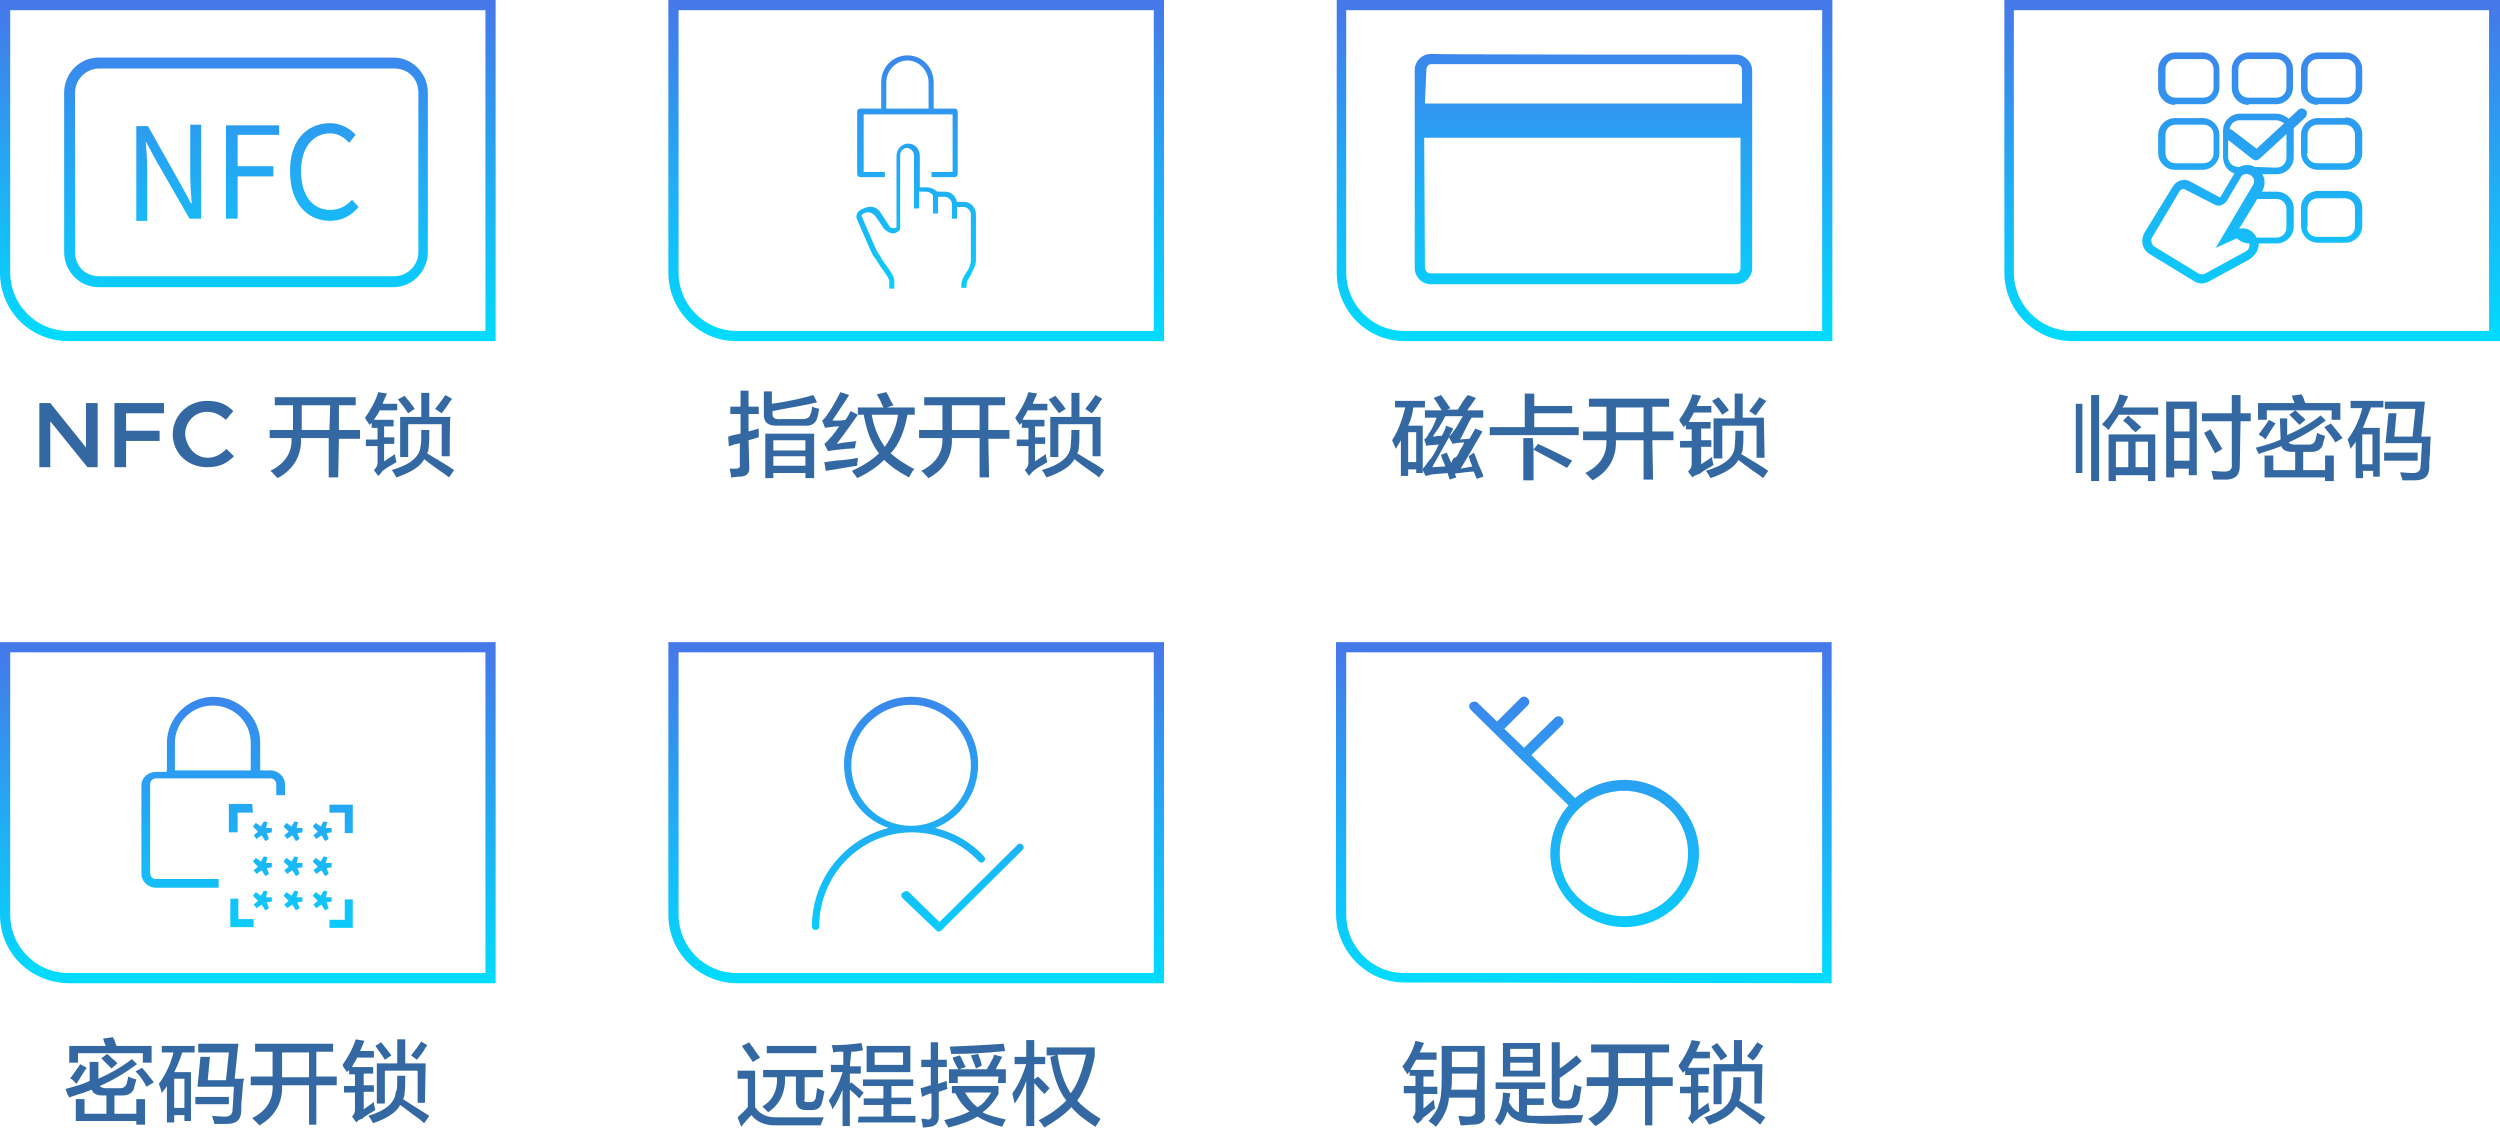 <?xml version="1.0" encoding="utf-8"?>
<!-- Generator: Adobe Illustrator 26.0.0, SVG Export Plug-In . SVG Version: 6.00 Build 0)  -->
<svg version="1.1" id="图层_1" xmlns="http://www.w3.org/2000/svg" xmlns:xlink="http://www.w3.org/1999/xlink" x="0px" y="0px"
	 width="343px" height="154.7px" viewBox="0 0 343 154.7" style="enable-background:new 0 0 343 154.7;" xml:space="preserve">
<style type="text/css">
	.st0{fill-rule:evenodd;clip-rule:evenodd;fill:url(#SVGID_1_);}
	.st1{fill-rule:evenodd;clip-rule:evenodd;fill:#3368A2;}
	.st2{fill-rule:evenodd;clip-rule:evenodd;fill:url(#SVGID_00000137838360601701299890000006600385196093163446_);}
	.st3{fill-rule:evenodd;clip-rule:evenodd;fill:url(#SVGID_00000138542762788171026610000010517583540561178787_);}
	.st4{fill-rule:evenodd;clip-rule:evenodd;fill:url(#SVGID_00000021117887529092738410000001582544494717197712_);}
	.st5{fill-rule:evenodd;clip-rule:evenodd;fill:url(#SVGID_00000096046053989833218240000015094087196006419072_);}
	.st6{fill-rule:evenodd;clip-rule:evenodd;fill:url(#SVGID_00000152258222087376162970000012042180335623882402_);}
	.st7{fill-rule:evenodd;clip-rule:evenodd;fill:url(#SVGID_00000138543488005526250560000006826984641167975846_);}
</style>
<g>
	<linearGradient id="SVGID_1_" gradientUnits="userSpaceOnUse" x1="308.979" y1="0" x2="308.979" y2="46.801">
		<stop  offset="0" style="stop-color:#4677E8"/>
		<stop  offset="1" style="stop-color:#00DCFF"/>
	</linearGradient>
	<path class="st0" d="M275,37.4V0h68v46.8h-58.7C279.2,46.8,275,42.6,275,37.4z M341.6,1.4h-65.3v36c0,4.4,3.6,8,7.9,8h57.3V1.4z
		 M298.1,25.6c0.5-0.8,1.5-1.2,2.4-0.7l4.1,2.2l1.9-3.2c0,0,0-0.1,0.1-0.1c-1-0.3-1.6-1.2-1.6-2.3v-3.6c0-1.3,1.1-2.3,2.3-2.3h5
		c0.6,0,1.3,0.3,1.7,0.7l1.3-1.2c0.3-0.3,0.7-0.3,1,0c0.2,0.1,0.2,0.3,0.2,0.5s-0.1,0.4-0.2,0.5l-1.6,1.5c0,0.1,0,0.3,0,0.4v3.6
		c0,1.3-1.1,2.3-2.3,2.3h-2c0.4,0.7,0.4,1.5,0,2.3l-0.1,0.1h2.1c1.3,0,2.3,1.1,2.3,2.3v2.5c0,1.3-1.1,2.3-2.3,2.3h-2.5
		c0,0.9-0.5,1.7-1.3,2.2l-5.5,3c-0.7,0.4-1.5,0.4-2.2-0.1l-5.9-3.6c-1.1-0.6-1.4-2-0.7-3.1L298.1,25.6z M315.5,15.3L315.5,15.3
		L315.5,15.3L315.5,15.3L315.5,15.3z M312.3,16.5h-5c-0.7,0-1.3,0.5-1.4,1.2c0.1,0,0.2,0.1,0.3,0.1l3.4,2.6l3.8-3.5
		C313,16.7,312.7,16.5,312.3,16.5z M312.3,23c0.8,0,1.4-0.6,1.4-1.4v-3.2l-3.7,3.4c-0.2,0.1-0.3,0.2-0.5,0.2c-0.2,0-0.3-0.1-0.5-0.2
		l-3.3-2.6v2.3c0,0.8,0.6,1.4,1.4,1.4h0.2c0.1-0.1,0.3-0.1,0.5-0.2c0.5-0.1,1.1-0.1,1.5,0.2L312.3,23L312.3,23L312.3,23z
		 M309.6,32.6h2.7c0.8,0,1.4-0.6,1.4-1.4v-2.5c0-0.8-0.6-1.4-1.4-1.4h-2.6l-2.5,4.1C308.2,31.1,309.2,31.7,309.6,32.6z M295.7,33.9
		l5.9,3.6c0.3,0.2,0.6,0.2,1,0l5.5-3c0.4-0.2,0.6-0.6,0.5-1.1l0,0c-0.6,0-1.3-0.3-1.7-0.7L304,34l5.1-8.6c0.3-0.5,0.2-1.1-0.4-1.4
		c-0.2-0.1-0.5-0.2-0.7-0.1c-0.3,0.1-0.5,0.2-0.6,0.5l-1.9,3.2c-0.4,0.5-1.1,0.8-1.6,0.5l-4.1-2.1c-0.3-0.2-0.6,0-0.8,0.3l-3.8,6.4
		C295.1,33,295.2,33.7,295.7,33.9z M321.8,16.1c1.3,0,2.3,1.1,2.3,2.3V21c0,1.3-1.1,2.3-2.3,2.3H318c-1.3,0-2.3-1.1-2.3-2.3v-2.5
		c0-1.3,1.1-2.3,2.3-2.3H321.8z M316.5,21c0,0.8,0.6,1.4,1.4,1.4h3.8c0.8,0,1.4-0.6,1.4-1.4v-2.5c0-0.8-0.6-1.4-1.4-1.4H318
		c-0.8,0-1.4,0.6-1.4,1.4V21z M321.8,26.2c1.3,0,2.3,1.1,2.3,2.3v2.5c0,1.3-1.1,2.3-2.3,2.3H318c-1.3,0-2.3-1.1-2.3-2.3v-2.5
		c0-1.3,1.1-2.3,2.3-2.3H321.8z M316.5,31.1c0,0.8,0.6,1.4,1.4,1.4h3.8c0.8,0,1.4-0.6,1.4-1.4v-2.5c0-0.8-0.6-1.4-1.4-1.4H318
		c-0.8,0-1.4,0.6-1.4,1.4V31.1z M318,14.4c-1.3,0-2.3-1.1-2.3-2.3V9.5c0-1.3,1.1-2.3,2.3-2.3h3.8c1.3,0,2.3,1.1,2.3,2.3v2.5
		c0,1.3-1.1,2.3-2.3,2.3H318z M323.2,9.5c0-0.8-0.6-1.4-1.4-1.4H318c-0.8,0-1.4,0.6-1.4,1.4v2.5c0,0.8,0.6,1.4,1.4,1.4h3.8
		c0.8,0,1.4-0.6,1.4-1.4V9.5z M308.5,14.4c-1.3,0-2.3-1.1-2.3-2.3V9.5c0-1.3,1.1-2.3,2.3-2.3h3.8c1.3,0,2.3,1.1,2.3,2.3v2.5
		c0,1.3-1.1,2.3-2.3,2.3H308.5z M313.7,9.5c0-0.8-0.6-1.4-1.4-1.4h-3.8c-0.8,0-1.4,0.6-1.4,1.4v2.5c0,0.8,0.6,1.4,1.4,1.4h3.8
		c0.8,0,1.4-0.6,1.4-1.4V9.5z M298.4,23.3c-1.3,0-2.3-1.1-2.3-2.3v-2.5c0-1.3,1.1-2.3,2.3-2.3h3.8c1.3,0,2.3,1.1,2.3,2.3V21
		c0,1.3-1.1,2.3-2.3,2.3H298.4z M303.7,18.5c0-0.8-0.6-1.4-1.4-1.4h-3.8c-0.8,0-1.4,0.6-1.4,1.4V21c0,0.8,0.6,1.4,1.4,1.4h3.8
		c0.8,0,1.4-0.6,1.4-1.4V18.5z M298.4,14.4c-1.3,0-2.3-1.1-2.3-2.3V9.5c0-1.3,1.1-2.3,2.3-2.3h3.8c1.3,0,2.3,1.1,2.3,2.3v2.5
		c0,1.3-1.1,2.3-2.3,2.3H298.4z M303.7,9.5c0-0.8-0.6-1.4-1.4-1.4h-3.8c-0.8,0-1.4,0.6-1.4,1.4v2.5c0,0.8,0.6,1.4,1.4,1.4h3.8
		c0.8,0,1.4-0.6,1.4-1.4V9.5z"/>
	<path class="st1" d="M333.5,59.6c0,0.6-0.1,1.4-0.1,2.6c-0.1,0.8-0.1,1.4-0.1,1.8c0,1.3-0.6,1.9-2,1.9c-0.5,0-1.1,0-1.7,0
		c0-0.2-0.1-0.5-0.2-0.7c0-0.2-0.1-0.3-0.1-0.4c0.4,0,1,0.1,1.8,0.1c0.6,0,1-0.3,1-0.9c0.1-1,0.1-2.1,0.2-3.2h-5l0.4-4.1h1.1
		l-0.3,3.2h2.5l0.4-3.8h-4.2v-1h5.5l-0.5,4.8h1.3L333.5,59.6L333.5,59.6z M331.7,63.2h-4.6v-1.1h4.6V63.2z M324.2,58.7h2.3v6.7h-0.9
		v-0.8h-1.4v1h-1v-5c-0.2,0.4-0.5,0.6-0.7,1c-0.1-0.4-0.2-0.8-0.4-1.3c1-1.4,1.6-2.7,2-4.3h-1.6V55h4.5v0.9h-1.7
		C324.9,57,324.5,57.9,324.2,58.7z M324.1,63.7h1.4v-4.1h-1.4V63.7z M318.9,58.6l0.9-0.5c0.5,0.6,1.1,1.3,1.6,2l-1,0.6
		C320,59.9,319.4,59.3,318.9,58.6z M319.9,56.3H311v1.3h-1.2v-2.3h5c0-0.1-0.1-0.3-0.2-0.5c-0.1-0.3-0.1-0.5-0.2-0.5l1.4-0.2
		c0,0.1,0.1,0.2,0.2,0.4c0.1,0.4,0.2,0.6,0.3,0.8h4.8v2.3h-1.2V56.3L319.9,56.3z M309.9,59.6c0.7-1,1.2-1.6,1.4-2l0.9,0.5
		c-0.5,0.7-0.9,1.4-1.4,2.2c-0.1-0.1-0.2-0.2-0.4-0.4C310.1,59.8,310,59.7,309.9,59.6z M314.9,56.3c0.3,0.2,0.5,0.5,0.9,0.8
		c0.3,0.2,0.4,0.4,0.5,0.5l-0.8,0.7c-0.6-0.6-1.1-1.1-1.4-1.4L314.9,56.3z M312.8,57.4h1v2.3c1.6-0.7,3.2-1.6,4.6-2.7l0.7,0.7
		c-1.6,1.2-3.3,2.2-5.1,3c0.1,0.2,0.5,0.3,0.8,0.3h2c0.5,0,0.8-0.3,0.9-0.7l0.2-0.9c0.4,0.2,0.7,0.3,1.1,0.4c0,0.1-0.1,0.3-0.1,0.4
		c-0.1,0.4-0.2,0.6-0.2,0.8c-0.2,0.6-0.7,1-1.6,1h-1.1v2.5h3v-2h1.2v3.5h-1.2v-0.5h-8.3v-3h1.2v2h3v-2.5h-0.5
		c-0.7,0-1.3-0.3-1.4-0.8c-0.5,0.2-1.3,0.5-2.3,0.8c-0.4,0.1-0.6,0.2-0.8,0.3c-0.1-0.3-0.3-0.5-0.4-0.9h0.1c1.1-0.3,2.3-0.6,3.3-1.1
		L312.8,57.4L312.8,57.4z M303.9,62.2c-0.4-0.8-0.9-1.7-1.5-2.8l0.9-0.5c0.5,0.9,1.1,1.8,1.6,2.7L303.9,62.2z M307.3,63.9
		c0,1.2-0.5,1.8-1.7,1.9c-0.6,0-1.3,0-1.9,0c0-0.1-0.1-0.3-0.1-0.4c-0.1-0.4-0.1-0.6-0.2-0.8c0.4,0,0.9,0.1,1.8,0.1
		c0.7,0,1.1-0.3,1-1v-5.9h-4.1v-1.1h4.1v-2.5h1.2v2.5h1.4v1.1h-1.4L307.3,63.9L307.3,63.9z M300.4,64.3h-2.1v1.2h-1.1V55.1h4.2v10.1
		h-1.1V64.3z M300.4,56.1h-2.1v3.1h2.1V56.1z M300.4,60.1h-2.1v3.1h2.1V60.1z M289.3,59c-0.1-0.1-0.4-0.4-0.7-0.6
		c-0.1-0.1-0.1-0.1-0.2-0.2c1.2-1.2,2-2.5,2.4-4.1l1.2,0.3c-0.1,0.1-0.2,0.4-0.3,0.6c-0.1,0.1-0.2,0.5-0.5,0.9h4.9v1h-5.4
		C290.3,57.6,289.8,58.2,289.3,59z M286.9,54.2h1.1V66h-1.1V54.2z M284.8,55.4h0.9v9.5h-0.9V55.4z M291.3,57.7l0.7-0.7
		c0.2,0.2,0.5,0.5,0.9,0.8c0.4,0.4,0.7,0.6,0.9,0.8l-0.8,0.7c-0.1-0.1-0.4-0.3-0.6-0.5C292.1,58.3,291.6,58,291.3,57.7z M295.7,66
		h-1v-0.8h-4.4V66h-1v-6.4h6.4V66z M292,60.6h-1.7v3.5h1.7V60.6z M294.7,60.6H293v3.5h1.7V60.6z"/>
</g>
<g>
	
		<linearGradient id="SVGID_00000083791326215251528090000011307713116334968482_" gradientUnits="userSpaceOnUse" x1="34.021" y1="88.113" x2="34.021" y2="134.914">
		<stop  offset="0" style="stop-color:#4677E8"/>
		<stop  offset="1" style="stop-color:#00DCFF"/>
	</linearGradient>
	<path style="fill-rule:evenodd;clip-rule:evenodd;fill:url(#SVGID_00000083791326215251528090000011307713116334968482_);" d="
		M0,125.5V88.1h68v46.8H9.4C4.1,134.8,0,130.7,0,125.5z M66.6,89.5H1.4v36c0,4.4,3.6,8,7.9,8h57.3V89.5z M22.9,105.7v-3.8
		c0-3.4,2.9-6.3,6.4-6.3s6.4,2.8,6.4,6.3v3.8h1.4c1.1,0,2,0.9,2,1.9v1.5h-1.2v-1.5c0-0.5-0.4-0.8-0.8-0.8H21.4
		c-0.5,0-0.8,0.4-0.8,0.8v12.2c0,0.5,0.4,0.8,0.8,0.8h8.6v1.2h-8.6c-1.1,0-2-0.9-2-1.9v-12.1c0-1.1,0.9-1.9,2-1.9h1.4
		C22.9,105.8,22.9,105.7,22.9,105.7z M24,105.7h10.4v-3.8c0-2.8-2.3-5.1-5.2-5.1s-5.2,2.3-5.2,5.1C24,101.9,24,105.7,24,105.7z
		 M34.7,111.5h-2.1v2.7h-1.2v-3.9h3.2L34.7,111.5L34.7,111.5z M32.7,126.1h2.1v1.1h-3.2v-3.9h1.1L32.7,126.1L32.7,126.1z
		 M34.7,113.4l0.4-0.5l0.7,0.5l0.4-0.7l0.5,0.1l-0.2,0.8h0.8v0.6l-0.7,0.1l0.3,0.8l-0.5,0.3l-0.5-0.8l-0.7,0.5l-0.4-0.5l0.6-0.5
		L34.7,113.4z M34.7,118.2l0.4-0.5l0.7,0.5l0.4-0.7l0.5,0.1l-0.2,0.8h0.8v0.6l-0.7,0.1l0.3,0.8l-0.5,0.3l-0.5-0.8l-0.7,0.5l-0.4-0.5
		l0.6-0.5L34.7,118.2z M34.7,122.9l0.4-0.5l0.7,0.5l0.4-0.7l0.5,0.1l-0.2,0.8h0.8v0.6l-0.7,0.1l0.3,0.8l-0.5,0.3l-0.5-0.8l-0.7,0.5
		l-0.4-0.5l0.6-0.5L34.7,122.9z M38.9,113.4l0.4-0.5l0.7,0.5l0.4-0.7l0.5,0.1l-0.2,0.8h0.8v0.6l-0.7,0.1l0.3,0.8l-0.5,0.3l-0.5-0.8
		l-0.7,0.5l-0.4-0.5l0.6-0.5L38.9,113.4z M38.9,118.2l0.4-0.5l0.7,0.5l0.4-0.7l0.5,0.1l-0.2,0.8h0.8v0.6l-0.7,0.1l0.3,0.8l-0.5,0.3
		l-0.5-0.8l-0.7,0.5l-0.4-0.5l0.6-0.5L38.9,118.2z M38.9,122.9l0.4-0.5l0.7,0.5l0.4-0.7l0.5,0.1l-0.2,0.8h0.8v0.6l-0.7,0.1l0.3,0.8
		l-0.5,0.3l-0.5-0.8l-0.7,0.5l-0.4-0.5l0.6-0.5L38.9,122.9z M42.9,113.4l0.4-0.5l0.7,0.5l0.4-0.7l0.5,0.1l-0.2,0.8h0.8v0.6l-0.7,0.1
		l0.3,0.8l-0.5,0.3l-0.5-0.8l-0.7,0.5l-0.4-0.5l0.6-0.5L42.9,113.4z M42.9,118.2l0.4-0.5l0.7,0.5l0.4-0.7l0.5,0.1l-0.2,0.8h0.8v0.6
		l-0.7,0.1l0.3,0.8l-0.5,0.3l-0.5-0.8l-0.7,0.5l-0.4-0.5l0.6-0.5L42.9,118.2z M42.9,122.9l0.4-0.5l0.7,0.5l0.4-0.7l0.5,0.1l-0.2,0.8
		h0.8v0.6l-0.7,0.1l0.3,0.8l-0.5,0.3l-0.5-0.8l-0.7,0.5l-0.4-0.5l0.6-0.5L42.9,122.9z M47.3,123.4h1.1v3.9h-3.2v-1.1h2.1V123.4z
		 M47.3,111.5h-2.1v-1.1h3.2v3.9h-1.1V111.5z"/>
	
		<linearGradient id="SVGID_00000140718081874355331550000007472979115431339399_" gradientUnits="userSpaceOnUse" x1="34.021" y1="0" x2="34.021" y2="46.801">
		<stop  offset="0" style="stop-color:#4677E8"/>
		<stop  offset="1" style="stop-color:#00DCFF"/>
	</linearGradient>
	<path style="fill-rule:evenodd;clip-rule:evenodd;fill:url(#SVGID_00000140718081874355331550000007472979115431339399_);" d="
		M0,37.4V0h68v46.8H9.4C4.1,46.8,0,42.6,0,37.4z M66.6,1.4H1.4v36c0,4.4,3.6,8,7.9,8h57.3V1.4z M8.8,12.7c0-2.6,2.1-4.8,4.7-4.8H54
		c2.6,0,4.7,2.2,4.7,4.8v21.9c0,2.6-2.1,4.8-4.7,4.8H13.5c-2.6,0-4.7-2.2-4.7-4.8V12.7z M10.3,34.6c0,1.9,1.4,3.3,3.3,3.3h40.5
		c1.8,0,3.3-1.5,3.3-3.3V12.7c0-1.9-1.4-3.3-3.3-3.3H13.6c-1.8,0-3.3,1.5-3.3,3.3C10.3,12.7,10.3,34.6,10.3,34.6z M24.8,25.3
		l1.4,2.6h0.1c-0.1-1.3-0.2-2.7-0.2-4.1v-6.7h1.5v12.9H26L21.4,22l-1.4-2.6H20c0.1,1.3,0.2,2.7,0.2,4.1v6.8h-1.5v-13h1.6L24.8,25.3z
		 M38.3,18.5h-5.7v4.3h4.9v1.4h-4.9v5.8h-1.6V17.2h7.3V18.5z M45.3,16.9c1.5,0,2.8,0.8,3.5,1.6l-0.9,1.1c-0.6-0.7-1.5-1.3-2.6-1.3
		c-2.4,0-4,2-4,5.2s1.5,5.3,4,5.3c1.2,0,2.2-0.5,3-1.4l0.9,1c-1,1.2-2.3,1.9-3.9,1.9c-3.2,0-5.5-2.5-5.5-6.7
		C39.7,19.4,42,16.9,45.3,16.9z"/>
	<path class="st1" d="M60.6,56.7l-0.9-0.6c0.5-0.6,1-1.3,1.4-1.9l0.9,0.5c0,0.1-0.1,0.2-0.2,0.3C61.3,55.8,60.9,56.3,60.6,56.7z
		 M61.7,62.6h-1.1v-4.4H56v4.5h-1.1v-5.5h2.9v-3.3h1.1v3.3h2.9C61.7,57.2,61.7,62.6,61.7,62.6z M54.6,54.8l0.9-0.5
		c0.5,0.6,1.1,1.3,1.4,1.8l-0.9,0.6C55.6,56.1,55.1,55.4,54.6,54.8z M51.9,65.3l-0.6-0.8c0.3-0.3,0.5-0.6,0.5-1v-2.3h-1.6v-0.9h1.6
		v-1.6h-0.8V58l-0.3,0.3c-0.2-0.4-0.5-0.6-0.6-1c0.7-1,1.4-2.2,1.8-3.5l1.2,0.2c-0.2,0.5-0.5,1-0.6,1.4h2v0.9h-2.4
		c-0.2,0.5-0.5,0.8-0.8,1.3H54v0.9h-1.3V60h1.4v0.9h-1.4v2.4l1.5-1c0,0.4,0.1,0.7,0.2,1.1c-0.6,0.4-1.3,0.7-1.9,1.2
		C52.3,64.9,52.1,65.1,51.9,65.3z M46.4,65.5h-1.3v-5.4h-3.8c0.1,2.4-1,4.3-3.2,5.5c-0.1-0.1-0.3-0.3-0.5-0.5
		c-0.2-0.3-0.4-0.4-0.5-0.5c2-1,3-2.5,2.9-4.5H37V59h3.2v-3.4h-2.5v-1.1h11.1v1.1h-2.3V59h2.9v1.2h-2.9L46.4,65.5L46.4,65.5z
		 M45.3,55.6h-3.9V59h3.8L45.3,55.6L45.3,55.6z M28.5,62.8c1.1,0,1.8-0.5,2.6-1.2l1,1c-1,1-2,1.5-3.7,1.5c-2.7,0-4.7-2-4.7-4.5l0,0
		c0-2.5,2-4.6,4.7-4.6c1.7,0,2.7,0.5,3.6,1.4l-1,1.2c-0.7-0.6-1.5-1.1-2.6-1.1c-1.7,0-3,1.4-3,3.1l0,0
		C25.6,61.4,26.8,62.8,28.5,62.8z M17.3,59.1h4.6v1.4h-4.6v3.6h-1.6v-8.8h6.8v1.4h-5.2V59.1z M6.9,57.8v6.3H5.4v-8.8h1.5l4.9,6.1
		v-6.1h1.6v8.8h-1.4L6.9,57.8z M57.8,59h1.1c0,1,0,1.8-0.1,2.5c0,0.3-0.1,0.5-0.2,0.7c1.6,1,2.9,1.7,3.7,2.3l-0.7,1
		c-0.3-0.2-0.6-0.5-1.1-0.8c-1-0.7-1.8-1.3-2.3-1.7c-0.5,1-1.8,1.8-3.8,2.5c-0.1-0.1-0.2-0.3-0.3-0.5c-0.2-0.3-0.3-0.5-0.4-0.5
		c2.5-0.7,3.9-1.8,4-3.3C57.8,60.9,57.8,60.2,57.8,59z"/>
	<path class="st1" d="M57.2,145.4l-0.8-0.6c0.5-0.6,1-1.3,1.4-1.9l0.8,0.5c0,0.1-0.1,0.2-0.2,0.3C58,144.5,57.5,145,57.2,145.4z
		 M58.3,151.3h-1v-4.4h-4.5v4.5h-1.1v-5.5h2.8v-3.3h1.1v3.3h2.8L58.3,151.3L58.3,151.3z M51.5,143.5l0.8-0.5c0.5,0.6,1,1.3,1.4,1.8
		l-0.9,0.6C52.4,144.7,51.9,144.1,51.5,143.5z M48.9,154l-0.6-0.8c0.3-0.3,0.4-0.6,0.4-1v-2.3h-1.5V149h1.5v-1.6h-0.8v-0.6l-0.3,0.3
		c-0.2-0.4-0.5-0.6-0.6-1c0.7-1,1.4-2.2,1.8-3.5l1.2,0.2c-0.2,0.5-0.4,1-0.6,1.4h1.9v0.9h-2.3c-0.2,0.5-0.5,0.8-0.7,1.3h2.9v0.9
		h-1.3v1.6h1.4v0.9h-1.4v2.4l1.4-1c0,0.4,0.1,0.7,0.2,1.1c-0.6,0.4-1.3,0.7-1.8,1.2C49.2,153.6,49.1,153.8,48.9,154z M43.6,154.3
		h-1.2v-5.4h-3.7c0.1,2.4-1,4.3-3.1,5.5c-0.1-0.1-0.3-0.3-0.5-0.5c-0.2-0.2-0.4-0.4-0.5-0.5c2-1,2.9-2.5,2.8-4.5h-3v-1.2h3v-3.4
		h-2.4v-1.1h10.7v1.1h-2.3v3.4h2.8v1.2h-2.8V154.3z M42.4,144.4h-3.7v3.4h3.7V144.4z M33.2,150.5c-0.1,0.8-0.1,1.4-0.1,1.8
		c0,1.3-0.6,1.9-2,1.9c-0.5,0-1.1,0-1.7,0c0-0.2-0.1-0.5-0.2-0.7c0-0.2-0.1-0.3-0.1-0.4c0.4,0,1,0.1,1.8,0.1c0.6,0,1-0.3,1-0.9
		c0.1-1,0.1-2.1,0.2-3.2h-5l0.4-4.1h1.3l-0.3,3.2h2.5l0.4-3.8h-4.2v-1.2h5.5l-0.5,4.8h1.3C33.3,148.5,33.3,149.3,33.2,150.5z
		 M31.4,151.5h-4.6v-1h4.6V151.5z M23.9,147.1h2.3v6.7h-0.9v-0.8h-1.4v1h-1v-5c-0.2,0.4-0.5,0.6-0.7,1c-0.1-0.4-0.2-0.8-0.4-1.3
		c1-1.4,1.6-2.7,2-4.3h-1.6v-0.9h4.5v0.9H25C24.7,145.4,24.3,146.3,23.9,147.1z M23.9,152h1.4V148h-1.4V152z M18.6,147l0.9-0.5
		c0.5,0.6,1.1,1.3,1.6,2l-1,0.6C19.7,148.3,19.2,147.6,18.6,147z M19.6,144.5h-8.9v1.3H9.5v-2.3h5c0-0.1-0.1-0.3-0.2-0.5
		c-0.1-0.3-0.1-0.5-0.2-0.5l1.4-0.2c0,0.1,0.1,0.2,0.2,0.4c0.1,0.4,0.2,0.6,0.3,0.8h4.8v2.3h-1.2V144.5z M9.6,148
		c0.7-1,1.2-1.6,1.4-2l0.9,0.5c-0.5,0.7-0.9,1.4-1.4,2.2c-0.1-0.1-0.2-0.2-0.4-0.4C9.9,148.1,9.8,148,9.6,148z M14.7,144.6
		c0.3,0.2,0.5,0.5,0.9,0.8c0.3,0.2,0.4,0.4,0.5,0.5l-0.8,0.7c-0.6-0.6-1.1-1.1-1.4-1.4L14.7,144.6z M12.5,145.7h1v2.3
		c1.6-0.7,3.2-1.6,4.6-2.7l0.7,0.7c-1.6,1.2-3.3,2.2-5.1,3c0.1,0.2,0.5,0.3,0.8,0.3h2c0.5,0,0.8-0.3,0.9-0.7l0.2-0.9
		c0.4,0.2,0.7,0.3,1.1,0.4c0,0.1-0.1,0.3-0.1,0.4c-0.1,0.4-0.2,0.6-0.2,0.8c-0.2,0.6-0.7,1-1.6,1h-1.1v2.5h3v-2h1.2v3.5h-1.2v-0.5
		h-8.3v-3h1.2v2h3v-2.5H14c-0.7,0-1.3-0.3-1.4-0.8c-0.5,0.2-1.3,0.5-2.3,0.8c-0.4,0.1-0.6,0.2-0.8,0.3c-0.1-0.3-0.3-0.5-0.4-0.9
		L9,149.4c1.1-0.3,2.3-0.6,3.3-1.1v-2.6L12.5,145.7L12.5,145.7z M54.5,147.6h1.1c0,1,0,1.8-0.1,2.5c0,0.3-0.1,0.5-0.2,0.7
		c1.5,1,2.7,1.7,3.6,2.3l-0.7,1c-0.3-0.2-0.5-0.5-1-0.8c-1-0.7-1.7-1.3-2.3-1.7c-0.5,1-1.7,1.8-3.7,2.5c-0.1-0.1-0.2-0.3-0.3-0.5
		c-0.2-0.3-0.3-0.5-0.4-0.5c2.4-0.7,3.7-1.8,3.8-3.3C54.5,149.7,54.5,148.9,54.5,147.6z"/>
</g>
<g>
	
		<linearGradient id="SVGID_00000083074167715568928970000011173076105399800463_" gradientUnits="userSpaceOnUse" x1="125.674" y1="88.113" x2="125.674" y2="134.914">
		<stop  offset="0" style="stop-color:#4677E8"/>
		<stop  offset="1" style="stop-color:#00DCFF"/>
	</linearGradient>
	<path style="fill-rule:evenodd;clip-rule:evenodd;fill:url(#SVGID_00000083074167715568928970000011173076105399800463_);" d="
		M91.7,125.5V88.1h68v46.8H101C95.9,134.8,91.7,130.7,91.7,125.5z M158.3,89.5H93.1v36c0,4.4,3.6,8,7.9,8h57.3V89.5z M115.8,104.9
		c0-5.1,4.1-9.3,9.2-9.3c5,0,9.2,4.1,9.2,9.3c0,4-2.5,7.4-5.9,8.7c2.5,0.6,4.9,1.9,6.7,3.9c0.2,0.2,0.2,0.5,0,0.7
		c-0.2,0.2-0.5,0.2-0.7,0c-2.4-2.6-5.7-4-9.2-4c-7,0-12.7,5.8-12.7,12.9c0,0.3-0.2,0.5-0.5,0.5s-0.5-0.2-0.5-0.5
		c0-6.5,4.5-12,10.5-13.5C118.2,112.3,115.8,109,115.8,104.9z M125,113.3c4.5,0,8.2-3.7,8.2-8.3s-3.7-8.3-8.2-8.3s-8.2,3.7-8.2,8.3
		C116.8,109.5,120.4,113.3,125,113.3z M124.7,122.4l4.2,4.1l10.7-10.6c0.2-0.2,0.5-0.2,0.7,0c0.2,0.2,0.2,0.5,0,0.7l-11.1,11
		c-0.1,0.1-0.2,0.2-0.4,0.2c-0.1,0-0.3,0-0.4-0.2l-4.6-4.4c-0.2-0.2-0.2-0.5,0-0.7C124.2,122.2,124.5,122.2,124.7,122.4z"/>
	
		<linearGradient id="SVGID_00000139972668672759765110000007662883272832457651_" gradientUnits="userSpaceOnUse" x1="125.674" y1="0" x2="125.674" y2="46.801">
		<stop  offset="0" style="stop-color:#4677E8"/>
		<stop  offset="1" style="stop-color:#00DCFF"/>
	</linearGradient>
	<path style="fill-rule:evenodd;clip-rule:evenodd;fill:url(#SVGID_00000139972668672759765110000007662883272832457651_);" d="
		M91.7,37.4V0h68v46.8H101C95.9,46.8,91.7,42.6,91.7,37.4z M158.3,1.4H93.1v36c0,4.4,3.6,8,7.9,8h57.3V1.4z M120.9,14.9v-3.6
		c0-2.1,1.6-3.7,3.6-3.7c2,0,3.6,1.6,3.6,3.7v3.6h2.9c0.2,0,0.4,0.2,0.4,0.4v8.6c0,0.2-0.2,0.4-0.4,0.4h-3.2v-0.7h2.9v-7.9h-12.2
		v7.9h2.9v0.7H118c-0.2,0-0.4-0.2-0.4-0.4v-8.6c0-0.2,0.2-0.4,0.4-0.4H120.9z M121.6,14.9h5.8v-3.6c0-1.6-1.3-3-2.9-3
		c-1.6,0-2.9,1.4-2.9,3V14.9z M120.9,29.3L122,31c0.1,0.2,0.3,0.3,0.5,0.3s0.3,0,0.5-0.1v-9.8c0-0.9,0.7-1.7,1.6-1.7
		c0.9,0,1.6,0.7,1.6,1.7v4.3h1c0.5,0,1.1,0.3,1.4,0.6h1.1c0.7,0,1.4,0.5,1.6,1.4h1c0.8,0,1.6,0.7,1.6,1.7v6.3c0,0.8-0.5,1.5-0.8,2.2
		c-0.3,0.5-0.5,0.8-0.5,1.2v0.4h-0.7V39c0-0.5,0.3-1,0.6-1.5c0.4-0.5,0.7-1.2,0.7-1.8v-6.3c0-0.5-0.5-1-1-1h-0.9V30h-0.7v-2
		c0-0.5-0.5-1-1-1h-0.9v2.3h-0.7v-2.5c-0.2-0.3-0.6-0.5-0.9-0.5h-1v2.3h-0.7v-7.3c0-0.5-0.5-1-1-1c-0.5,0-0.9,0.5-0.9,1v10
		c0,0.1,0,0.2-0.1,0.3c-0.3,0.3-0.7,0.5-1.1,0.4c-0.4-0.1-0.7-0.3-1-0.6l-1.1-1.6c-0.5-0.8-1.3-0.7-1.5-0.6
		c-0.3,0.1-0.5,0.3-0.5,0.4c0.8,1.9,2,4.7,2.2,5c0.1,0.2,0.4,0.5,0.6,1c1.2,1.6,1.7,2.4,1.7,2.9v1.1H122v-1.1c0-0.4-1.1-1.7-1.5-2.4
		c-0.3-0.5-0.5-0.8-0.7-1c-0.3-0.5-2.1-4.8-2.3-5.2c0,0,0-0.1,0-0.2c0-0.5,0.4-0.9,1-1.1C119.5,28.1,120.4,28.4,120.9,29.3z"/>
	<path class="st1" d="M149.8,56.7l-0.9-0.6c0.5-0.6,1-1.3,1.4-1.9l0.9,0.5c0,0.1-0.1,0.2-0.2,0.3C150.5,55.8,150.2,56.3,149.8,56.7z
		 M151,62.6h-1.1v-4.4h-4.7v4.5h-1.1v-5.5h2.9v-3.3h1.1v3.3h2.9V62.6z M143.9,54.8l0.9-0.5c0.5,0.6,1.1,1.3,1.4,1.8l-0.9,0.6
		C144.8,56.1,144.3,55.4,143.9,54.8z M141.2,65.3l-0.6-0.8c0.3-0.3,0.5-0.6,0.5-1v-2.3h-1.6v-0.9h1.6v-1.6h-0.9V58l-0.3,0.3
		c-0.2-0.4-0.5-0.6-0.6-1c0.7-1,1.4-2.2,1.8-3.5l1.2,0.2c-0.2,0.5-0.5,1-0.6,1.4h2v0.9H141c-0.2,0.5-0.5,0.8-0.7,1.3h3v0.9H142V60
		h1.4v0.9H142v2.4l1.5-1c0,0.4,0.1,0.7,0.2,1.1c-0.6,0.4-1.3,0.7-1.9,1.2C141.5,64.9,141.3,65.1,141.2,65.3z M135.7,65.5h-1.3v-5.4
		h-3.8c0.1,2.4-1,4.3-3.2,5.5c-0.1-0.1-0.3-0.3-0.5-0.5c-0.2-0.3-0.4-0.4-0.5-0.5c2-1,3-2.5,2.9-4.5h-3.2V59h3.2v-3.4h-2.5v-1.1
		h11.1v1.1h-2.3V59h2.9v1.2h-2.9L135.7,65.5L135.7,65.5z M134.4,55.6h-3.8V59h3.8V55.6z M124.9,65.2c-0.1,0.1-0.1,0.2-0.2,0.3
		c-1.5-0.8-2.6-1.6-3.4-2.4c-1,1-2.2,1.8-3.7,2.5c-0.2-0.4-0.5-0.6-0.7-1c1.5-0.7,2.8-1.5,3.7-2.4c-1.1-1.4-1.7-3.1-2.1-5.3h-0.8v-1
		h3.5c-0.3-0.7-0.6-1.3-0.9-1.8l1.3-0.3c0.4,0.6,0.6,1.3,1,1.8l-0.9,0.3h3.8v1h-1c-0.4,2.2-1.1,4-2.3,5.3c0.9,0.8,2,1.5,3.3,2.2
		C125.3,64.4,125.1,64.8,124.9,65.2z M123.2,56.9h-3.6c0.3,1.7,0.9,3.2,1.8,4.4C122.3,60,123,58.6,123.2,56.9z M115.2,57.7
		c0.4,0,0.6-0.1,0.8-0.1c0.3-0.4,0.5-0.8,0.7-1.2l1,0.5c-0.7,1-1.6,2.3-2.9,4c0.4-0.1,1-0.2,2-0.3c0.4,0,0.5-0.1,0.7-0.1
		c0,0.1,0,0.1-0.1,0.2c0,0.4-0.1,0.6-0.1,0.8c-1.9,0.1-3.2,0.3-3.7,0.4l-0.5-1c0.3-0.2,0.5-0.5,0.8-0.8c0.3-0.3,0.6-0.7,1.1-1.4
		c0.1-0.1,0.1-0.2,0.2-0.2c-0.8,0-1.4,0.1-2,0.2l-0.4-1c0.3-0.2,0.5-0.5,0.7-0.8c0.5-0.7,1.1-1.7,1.8-3.1l1.2,0.4
		c-0.8,1.3-1.6,2.4-2.3,3.5C114.6,57.7,114.9,57.7,115.2,57.7z M112,56c0.2,0,0.3,0.1,0.4,0.1c0,0.1-0.1,0.3-0.1,0.5
		c-0.1,0.4-0.1,0.6-0.2,0.8c-0.2,0.7-0.8,1.1-1.8,1h-3.8c-1.2,0-1.7-0.5-1.7-1.5v-3.2h1.1v1.7c2.1-0.3,4-0.7,5.7-1.2l0.5,1
		c-1.6,0.4-3.6,0.7-6.1,1.2v0.2c-0.1,0.7,0.3,1,1.1,0.9h2.9c0.7,0,1.1-0.2,1.2-0.7c0.1-0.2,0.2-0.5,0.2-0.9v-0.1
		C111.5,55.8,111.6,55.9,112,56z M102.8,64c0.1,1-0.4,1.4-1.4,1.4c-0.3,0-0.6,0.1-1.1,0.1c0-0.4-0.1-0.8-0.2-1.2c0.1,0,0.2,0,0.3,0
		c0.2,0,0.4,0,0.5,0c0.5,0,0.7-0.2,0.6-0.6v-2.9c-0.2,0.1-0.5,0.1-0.8,0.2c-0.3,0.1-0.5,0.2-0.7,0.2l-0.1-1.3c0.1,0,0.2,0,0.3-0.1
		c0.4-0.1,0.8-0.2,1.4-0.3v-2.7h-1.4v-1h1.4v-2.2h1.1v2.2h1.4v1h-1.4v2.4l1.4-0.4c0,0.5,0,0.8,0,1.2l-1.4,0.4L102.8,64L102.8,64z
		 M111.6,65.6h-1.1v-0.7h-4.4v0.7H105v-6.1h6.7V65.6z M110.5,60.4h-4.4v1.4h4.4V60.4z M110.5,62.6h-4.4v1.3h4.4V62.6z M117.7,62.8
		c0,0.4-0.1,0.7-0.1,1.1c-1.4,0.2-2.9,0.5-4.3,0.7l-0.2-1.2c0.3,0,0.8-0.1,1.5-0.2C116,63.1,116.9,63,117.7,62.8z M147,59h1.1
		c0,1,0,1.8-0.1,2.5c0,0.3-0.1,0.5-0.2,0.7c1.6,1,2.9,1.7,3.7,2.3l-0.7,1c-0.3-0.2-0.6-0.5-1.1-0.8c-1-0.7-1.8-1.3-2.3-1.7
		c-0.5,1-1.8,1.8-3.8,2.5c-0.1-0.1-0.2-0.3-0.3-0.5c-0.2-0.3-0.3-0.5-0.4-0.5c2.5-0.7,3.9-1.8,4-3.3C146.9,60.9,147,60.2,147,59z"/>
	<path class="st1" d="M151,153.5l-0.7,1.1c-1.4-0.9-2.6-1.8-3.3-2.7c-0.9,1-2.2,1.9-3.7,2.8c-0.3-0.4-0.5-0.7-0.8-1
		c1.6-0.8,2.8-1.7,3.8-2.7c-1.1-1.4-1.8-3.4-2.2-6l0.8-0.2h-1.3v-1.1h6.6v1.2c-0.5,2.6-1.4,4.7-2.4,6.1
		C148.4,151.7,149.5,152.6,151,153.5z M149,144.7h-3.9c0.3,2.2,0.9,3.9,1.8,5.3C147.9,148.7,148.5,146.9,149,144.7z M141.9,148.1
		l0.5-0.4c0.6,0.5,1.1,1.1,1.6,1.6l-0.7,0.8c-0.1-0.1-0.2-0.2-0.4-0.4c-0.5-0.5-0.7-0.8-1-1.1v5.9h-1.1v-6.2
		c-0.4,1.1-0.9,2.2-1.6,3.1c-0.1-0.4-0.2-0.9-0.3-1.4c0.8-1.1,1.4-2.4,1.9-4h-1.6v-1h1.6v-2.3h1.1v2.3h1.5v1h-1.5V148.1z
		 M134.1,153.2c-1,0.6-2.3,1.1-4,1.5c0-0.1-0.1-0.3-0.3-0.5c-0.1-0.3-0.2-0.5-0.3-0.5c1.6-0.4,2.8-0.8,3.5-1.2
		c-0.7-0.6-1.4-1.4-1.9-2.5h-0.5v-1h6.4v1.1c-0.6,1-1.3,1.9-2.2,2.5c0.9,0.5,2,0.7,3.2,1c-0.3,0.5-0.4,0.8-0.5,1
		C136.3,154.3,135.1,153.8,134.1,153.2z M136,149.9h-3.6c0.5,0.8,1,1.5,1.7,2C134.8,151.6,135.4,150.8,136,149.9z M137,147.7h-5.6
		v0.9h-1.2v-1.9h1.3c-0.1-0.1-0.2-0.3-0.3-0.5c-0.1-0.2-0.3-0.5-0.5-1.1l1-0.3c0.3,0.5,0.5,1.1,0.8,1.6l-0.9,0.3h3.8
		c0.1-0.2,0.2-0.4,0.4-0.7c0.1-0.3,0.4-0.6,0.6-1.3l1.1,0.3c-0.3,0.6-0.6,1.2-0.9,1.7h1.4v1.9h-1.1L137,147.7L137,147.7z
		 M133.9,146.6c-0.1-0.3-0.2-0.6-0.5-1.3c-0.1-0.2-0.1-0.4-0.2-0.5l1-0.2c0.2,0.5,0.4,1,0.5,1.6L133.9,146.6z M130.3,143.6
		c2.3-0.1,4.7-0.2,7.4-0.4l0.2,1c-2.7,0.3-5.1,0.4-7.4,0.4C130.4,144.2,130.4,143.9,130.3,143.6z M128.8,153.2
		c0,0.8-0.4,1.3-1.2,1.4c-0.3,0-0.5,0.1-1,0.1c0-0.4-0.1-0.7-0.2-1.2c0.1,0,0.2,0,0.4,0s0.4,0.1,0.5,0.1c0.4,0,0.5-0.2,0.5-0.6v-3
		c-0.5,0.1-0.9,0.3-1.3,0.5l-0.2-1.2c0.5-0.1,0.9-0.3,1.4-0.4v-2.5h-1.3v-1h1.3v-2.4h1v2.4h1.2v1h-1.2v2.3l1.2-0.4
		c0,0.5,0,0.8,0.1,1.1l-1.2,0.4L128.8,153.2L128.8,153.2z M117.8,153.2h3.4v-1.6h-2.7v-0.9h2.7V149h-2.8v-0.9h6.9v0.9h-3v1.6h2.7
		v0.9h-2.7v1.6h3.3v0.9h-7.9L117.8,153.2L117.8,153.2z M118.9,143.5h6v3.6h-6V143.5z M120,146.1h3.9v-1.7H120V146.1z M116.6,146.3
		h1.5v1h-1.5v1.4l0.2-0.2c0.6,0.5,1.2,1,1.7,1.4l-0.6,0.8c-0.4-0.4-0.8-0.8-1.3-1.2v5h-1v-5c-0.4,1-0.8,1.9-1.4,2.7
		c-0.1-0.5-0.3-0.8-0.5-1.2c0.8-1.1,1.4-2.3,1.9-3.9H114v-1h1.7v-1.8c-0.2,0-0.5,0-0.7,0c-0.4,0-0.5,0.1-0.7,0.1
		c0-0.4-0.1-0.7-0.2-1c1.4,0,2.7-0.1,4.1-0.3l0.2,1c-0.5,0.1-1.1,0.2-1.6,0.2L116.6,146.3L116.6,146.3z M106.3,154.4
		c-1.4,0-2.5-0.5-3.2-1.4c-0.7,0.7-1.2,1.3-1.4,1.6l-0.5-1.3c0.5-0.5,1-0.9,1.4-1.4v-3.9h-1.4v-1.1h2.4v5c0.6,0.9,1.5,1.4,2.8,1.4
		c1.9,0,4.1,0,6.6,0c-0.1,0.4-0.3,0.7-0.4,1.1C109.7,154.4,107.6,154.4,106.3,154.4z M110.7,151.2h0.5c0.4,0,0.6-0.2,0.7-0.5
		c0.1-0.4,0.1-0.8,0.2-1.4c0.1,0,0.3,0.1,0.5,0.2c0.2,0.1,0.4,0.2,0.5,0.2c0,0.2-0.1,0.4-0.1,0.6c-0.1,0.4-0.1,0.6-0.2,0.8
		c-0.1,0.8-0.6,1.2-1.4,1.2h-0.8c-1,0-1.4-0.5-1.4-1.4v-3.2h-1.5c0.1,2.2-0.7,3.8-2.3,4.9c-0.3-0.3-0.5-0.5-0.8-0.8
		c1.4-0.8,2.1-2.2,2-4h-1.9v-1h8.2v1h-2.5v3.1C110.2,151,110.4,151.2,110.7,151.2z M105.2,143.5h6.8v1h-6.8V143.5z M102.4,144.4
		c-0.3-0.4-0.5-0.7-0.6-0.9l1-0.5c0.1,0.2,0.3,0.5,0.5,0.7c0.2,0.3,0.5,0.8,1,1.4l-1,0.6C103.1,145.4,102.8,145,102.4,144.4z"/>
</g>
<g>
	
		<linearGradient id="SVGID_00000012464443582184555010000012187144122979527602_" gradientUnits="userSpaceOnUse" x1="217.326" y1="88.113" x2="217.326" y2="134.914">
		<stop  offset="0" style="stop-color:#4677E8"/>
		<stop  offset="1" style="stop-color:#00DCFF"/>
	</linearGradient>
	<path style="fill-rule:evenodd;clip-rule:evenodd;fill:url(#SVGID_00000012464443582184555010000012187144122979527602_);" d="
		M192.7,134.8c-5.1,0-9.4-4.2-9.4-9.5V88.1h68v46.8L192.7,134.8L192.7,134.8z M250,89.5h-65.3v36c0,4.4,3.6,8,7.9,8H250V89.5z
		 M202.8,96.5l2.6,2.5l3.2-3.2c0.3-0.3,0.7-0.3,1,0c0.3,0.3,0.3,0.7,0,1l-3.2,3.2l2.7,2.6l4.2-4.1c0.3-0.3,0.7-0.3,1,0
		c0.3,0.3,0.3,0.7,0,1l-4.2,4.1l6,5.9c1.9-1.6,4.2-2.5,6.8-2.5c2.7,0,5.3,1.1,7.2,3c1.9,1.9,3,4.4,3,7.1s-1.1,5.2-3,7.1
		c-1.9,1.9-4.5,3-7.2,3s-5.3-1.1-7.2-3s-3-4.4-3-7.1c0-2.4,0.9-4.8,2.5-6.6l-6.6-6.4l0,0l0,0l-6.8-6.7c-0.3-0.3-0.3-0.7,0-1
		C202.2,96.2,202.6,96.2,202.8,96.5z M214,117.1c0,2.3,0.9,4.5,2.6,6.1c1.7,1.6,3.9,2.5,6.2,2.5s4.6-0.9,6.2-2.5
		c1.7-1.6,2.6-3.8,2.6-6.1c0-2.3-0.9-4.5-2.6-6.1l0,0c-1.7-1.6-3.9-2.5-6.2-2.5s-4.6,0.9-6.2,2.5l0,0l0,0
		C214.9,112.6,214,114.8,214,117.1z"/>
	
		<linearGradient id="SVGID_00000023279470305777483890000004794999098392672696_" gradientUnits="userSpaceOnUse" x1="217.371" y1="0" x2="217.371" y2="46.801">
		<stop  offset="0" style="stop-color:#4677E8"/>
		<stop  offset="1" style="stop-color:#00DCFF"/>
	</linearGradient>
	<path style="fill-rule:evenodd;clip-rule:evenodd;fill:url(#SVGID_00000023279470305777483890000004794999098392672696_);" d="
		M183.4,37.4V0h68v46.8h-58.7C187.5,46.8,183.4,42.6,183.4,37.4z M250,1.4h-65.3v36c0,4.4,3.6,8,7.9,8H250V1.4z M238.2,7.5
		c1.2,0,2.2,1,2.2,2.2v27.1c0,1.2-1,2.2-2.2,2.2h-41.9c-1.2,0-2.2-1-2.2-2.2V9.6c0-1.2,1-2.2,2.2-2.2C196.3,7.5,238.2,7.5,238.2,7.5
		z M195.5,36.7c0,0.5,0.4,0.8,0.7,0.8h41.9c0.5,0,0.7-0.4,0.7-0.8V18.9h-43.4L195.5,36.7L195.5,36.7z M195.5,14.2H239V9.6
		c0-0.5-0.4-0.8-0.7-0.8h-41.9c-0.5,0-0.7,0.4-0.7,0.8L195.5,14.2C195.6,14.2,195.5,14.2,195.5,14.2z"/>
	<path class="st1" d="M240.9,57l-0.9-0.6c0.5-0.6,1-1.3,1.4-1.9l0.9,0.5c0,0.1-0.1,0.2-0.2,0.3C241.6,56,241.2,56.5,240.9,57z
		 M242.1,62.8H241v-4.4h-4.7v4.5h-1.2v-5.5h2.9V54h1.1v3.3h2.9L242.1,62.8L242.1,62.8z M234.9,55l0.9-0.5c0.5,0.6,1.1,1.3,1.4,1.8
		l-0.9,0.6C235.9,56.3,235.4,55.6,234.9,55z M232.2,65.5l-0.6-0.8c0.3-0.3,0.5-0.6,0.5-1v-2.3h-1.6v-0.9h1.6v-1.6h-0.8v-0.6
		l-0.3,0.3c-0.2-0.4-0.5-0.6-0.6-1c0.7-1,1.4-2.2,1.8-3.5l1.2,0.2c-0.2,0.5-0.5,1-0.6,1.4h2v0.9h-2.4c-0.2,0.5-0.5,0.8-0.7,1.3h3
		v0.9h-1.3v1.6h1.4v0.9h-1.4v2.4l1.5-1c0,0.4,0.1,0.7,0.2,1.1c-0.6,0.4-1.3,0.7-1.9,1.2C232.6,65.2,232.4,65.3,232.2,65.5z
		 M226.8,65.8h-1.3v-5.4h-3.8c0.1,2.4-1,4.3-3.2,5.5c-0.1-0.1-0.3-0.3-0.5-0.5c-0.2-0.3-0.4-0.4-0.5-0.5c2-1,3-2.5,2.9-4.5h-3.2
		v-1.2h3.2v-3.4H218v-1.1H229v1.1h-2.3v3.4h2.9v1.2h-2.9L226.8,65.8L226.8,65.8z M225.5,55.9h-3.8v3.4h3.8V55.9z M204.4,58.6h4.8V54
		h1.3v1.7h5.2v1h-5.2v1.9h6.1v1.1h-12.2L204.4,58.6L204.4,58.6z M202.2,62.1c0.3,0.5,0.5,1.4,1,2.4c0.2,0.4,0.3,0.7,0.3,0.9
		l-0.9,0.3l-0.4-1c-0.5,0-1.2,0.1-2,0.2c-0.3,0-0.5,0.1-0.6,0.1l0.2,0.5l-0.9,0.3l-0.3-0.9c-0.8,0.1-1.5,0.1-2.2,0.2
		c-0.3,0.1-0.5,0.1-0.8,0.2l-0.5-1c0.3-0.1,0.5-0.5,0.8-0.9c0.1-0.1,0.3-0.4,0.5-0.6c0.5-0.7,0.8-1.4,1-1.8c-0.5,0-0.9,0.1-1.4,0.1
		c-0.2,0-0.3,0.1-0.3,0.1l-0.3-0.9c0.3-0.2,0.5-0.5,0.6-0.8c0.5-0.6,0.8-1.4,1.1-2.2h-1.6v-1h2.3c-0.4-0.6-0.7-1.2-1.1-1.7l1-0.4
		c0.5,0.6,0.9,1.3,1.3,1.8l-0.5,0.2h1.5c0.2-0.3,0.5-0.8,0.9-1.4c0.2-0.3,0.4-0.5,0.5-0.6l1.1,0.4c-0.5,0.7-0.9,1.3-1.2,1.7h2.2v1
		h-1.6c-0.4,0.6-0.8,1.5-1.4,2.7c-0.1,0.1-0.1,0.2-0.2,0.3l1.3-0.1c0.1-0.1,0.2-0.3,0.3-0.5c0.1-0.2,0.3-0.5,0.5-0.9l1,0.4
		c-1.1,1.9-2.1,3.6-3,5.1L202,64c-0.2-0.5-0.4-1-0.5-1.4L202.2,62.1z M200.7,57.1h-2.4c-0.3,0.5-0.7,1.4-1.4,2.3
		c-0.2,0.3-0.3,0.5-0.3,0.5c0.1,0,0.4,0,0.6-0.1c0.3,0,0.5,0,0.6,0c0.3-0.5,0.5-0.9,0.6-1.4l1,0.4l-0.6,1.1c0.2-0.2,0.5-0.5,0.6-0.7
		C199.9,58.6,200.2,57.9,200.7,57.1z M200.3,61.8c0.3-0.5,0.5-0.8,0.6-1.1c-0.6,0-1.2,0.1-1.6,0.2l-0.5-0.9c-0.9,1.6-1.7,3-2.3,4.1
		l1.8-0.1c-0.1-0.3-0.2-0.6-0.5-1.2c0-0.2-0.1-0.3-0.1-0.4l0.8-0.3c0.1,0.2,0.2,0.5,0.3,0.7c0.2,0.4,0.2,0.5,0.3,0.7
		c0,0,0.1-0.1,0.1-0.2c0-0.1,0.1-0.2,0.3-0.5C199.8,62.8,200,62.5,200.3,61.8z M193.2,58.4h2v6.5h-0.9v-0.5h-1.1v0.9h-1v-4.9
		c-0.2,0.4-0.5,0.8-0.7,1.2c0-0.1-0.1-0.3-0.2-0.5c-0.2-0.4-0.2-0.5-0.3-0.7c0.9-1.4,1.4-2.9,1.8-4.5h-1.4V55h4.1v0.9h-1.6
		C193.8,56.8,193.6,57.6,193.2,58.4z M193.2,63.4h1.1v-4.1h-1.1V63.4z M210.4,61.7l0.6-0.8c2.2,1,3.7,1.8,4.7,2.3l-0.7,1
		C213.1,63.1,211.5,62.3,210.4,61.7v4.2H209v-5.8h1.3L210.4,61.7C210.3,61.7,210.4,61.7,210.4,61.7z M238.1,59.1h1.1
		c0,1,0,1.8-0.1,2.5c0,0.3-0.1,0.5-0.2,0.7c1.6,1,2.9,1.7,3.7,2.3l-0.7,1c-0.3-0.2-0.6-0.5-1.1-0.8c-1-0.7-1.8-1.3-2.3-1.7
		c-0.5,1-1.8,1.8-3.8,2.5c-0.1-0.1-0.2-0.3-0.3-0.5c-0.2-0.3-0.3-0.5-0.4-0.5c2.5-0.7,3.9-1.8,4-3.3C238,61.2,238.1,60.4,238.1,59.1
		z"/>
	<path class="st1" d="M240.5,145.5l-0.8-0.6c0.5-0.6,1-1.3,1.4-1.9l0.8,0.5c0,0.1-0.1,0.2-0.2,0.3
		C241.3,144.6,240.9,145.2,240.5,145.5z M241.7,151.4h-1V147h-4.5v4.5h-1.1V146h2.8v-3.3h1.1v3.3h2.8L241.7,151.4L241.7,151.4z
		 M234.8,143.6l0.8-0.5c0.5,0.6,1,1.3,1.4,1.8l-0.9,0.6C235.8,144.9,235.2,144.3,234.8,143.6z M232.2,154.2l-0.6-0.8
		c0.3-0.3,0.4-0.6,0.4-1V150h-1.5v-0.9h1.5v-1.6h-0.8v-0.6l-0.3,0.3c-0.2-0.4-0.5-0.6-0.6-1c0.7-1,1.4-2.2,1.8-3.5l1.2,0.2
		c-0.2,0.5-0.4,1-0.6,1.4h1.9v0.9h-2.3c-0.2,0.5-0.5,0.8-0.7,1.3h2.9v0.9H233v1.6h1.4v0.9H233v2.4l1.4-1c0,0.4,0.1,0.7,0.2,1.1
		c-0.6,0.4-1.3,0.7-1.8,1.2C232.5,153.8,232.4,153.9,232.2,154.2z M226.9,154.4h-1.2V149H222c0.1,2.4-1,4.3-3.1,5.5
		c-0.1-0.1-0.3-0.3-0.5-0.5c-0.2-0.3-0.4-0.4-0.5-0.5c2-1,2.9-2.5,2.8-4.5h-3v-1.2h3v-3.4h-2.4v-1.1h10.7v1.1h-2.3v3.4h2.8v1.2h-2.8
		V154.4z M225.7,144.5H222v3.4h3.7V144.5z M213,154.2c-0.9,0-1.7,0-2.4-0.1c-2,0-3.2-0.5-3.8-1.6c-0.2,0.7-0.5,1.4-1,1.9
		c-0.3-0.2-0.5-0.5-0.7-0.7c0.7-0.9,1.1-2.2,1.1-3.8l1,0.1c0,0.2,0,0.4-0.1,0.6c0,0.3,0,0.5-0.1,0.6c0.4,0.7,0.8,1.2,1.4,1.4v-3.2
		h-3.2v-0.9h6.8v0.9h-2.5v1.3h2.3v0.9h-2.3v1.4c0.4,0.1,0.7,0.1,1.3,0.1c0.7,0,2,0,3.9-0.1c1.4,0,2.2,0,2.5,0l-0.3,1
		C215.1,154.2,213.8,154.2,213,154.2z M214.4,151h0.5c0.5,0,0.7-0.2,0.8-0.6s0.2-1,0.3-1.6c0.3,0.1,0.6,0.3,1,0.3
		c-0.1,0.5-0.2,1.2-0.3,1.9c-0.2,0.7-0.6,1.1-1.5,1.1h-0.9c-1,0-1.4-0.5-1.4-1.4v-7.7h1.1v3.6c0.8-0.5,1.6-1.2,2.3-1.8l0.7,0.8
		c-0.7,0.7-1.7,1.4-3,2.3v2.5C213.8,150.8,214,151,214.4,151z M206.2,143.1h5.1v4.6h-5.1V143.1z M207.2,146.9h3.1v-1.1h-3.1V146.9z
		 M207.2,145h3.1v-1.1h-3.1V145z M202.1,154.3c-0.5,0-1.1,0.1-1.7,0.1c-0.1-0.4-0.2-0.8-0.3-1.3c0.4,0,0.8,0.1,1.4,0.1
		c0.6,0,1-0.3,0.9-0.8v-1.8h-3.6c-0.1,1.4-0.7,2.7-1.8,4c-0.3-0.3-0.6-0.5-1-0.8c0.7-0.8,1.3-1.6,1.4-2.3c0.3-0.7,0.4-1.9,0.4-3.5
		v-4.5h5.9v9.4C203.9,153.6,203.4,154.3,202.1,154.3z M202.7,144.3h-3.5v2.1h3.5V144.3z M202.7,147.3h-3.5v0.5c0,0.6,0,1.3-0.1,1.7
		h3.5L202.7,147.3L202.7,147.3z M195.3,152.1c0.1-0.1,0.4-0.3,0.7-0.6c0.4-0.3,0.5-0.5,0.7-0.6c0.1,0.4,0.1,0.8,0.2,1.2
		c-0.3,0.1-0.6,0.5-1.3,1c-0.3,0.2-0.5,0.4-0.5,0.5s-0.2,0.2-0.3,0.3c-0.1,0.1-0.3,0.2-0.3,0.3l-0.7-0.9c0.3-0.3,0.4-0.6,0.4-1v-2.3
		h-1.6v-1h1.6v-1.4h-0.8v-0.6l-0.3,0.4c-0.1-0.1-0.2-0.4-0.4-0.6c-0.1-0.2-0.2-0.4-0.3-0.5c0.7-0.8,1.4-2,1.8-3.5l1.2,0.3
		c-0.1,0.1-0.2,0.4-0.3,0.6c-0.1,0.4-0.3,0.5-0.3,0.7h2.3v1h-2.8c-0.3,0.5-0.5,0.9-0.8,1.4h3.2v0.9h-1.4v1.4h1.9v1h-1.9L195.3,152.1
		L195.3,152.1L195.3,152.1z M237.8,147.8h1.1c0,1,0,1.8-0.1,2.5c0,0.3-0.1,0.5-0.2,0.7c1.5,1,2.7,1.7,3.6,2.3l-0.7,1
		c-0.3-0.2-0.5-0.5-1-0.8c-1-0.7-1.7-1.3-2.3-1.7c-0.5,1-1.7,1.8-3.7,2.5c-0.1-0.1-0.2-0.3-0.3-0.5c-0.2-0.3-0.3-0.5-0.4-0.5
		c2.4-0.7,3.7-1.8,3.8-3.3C237.8,149.9,237.8,149,237.8,147.8z"/>
</g>
</svg>
